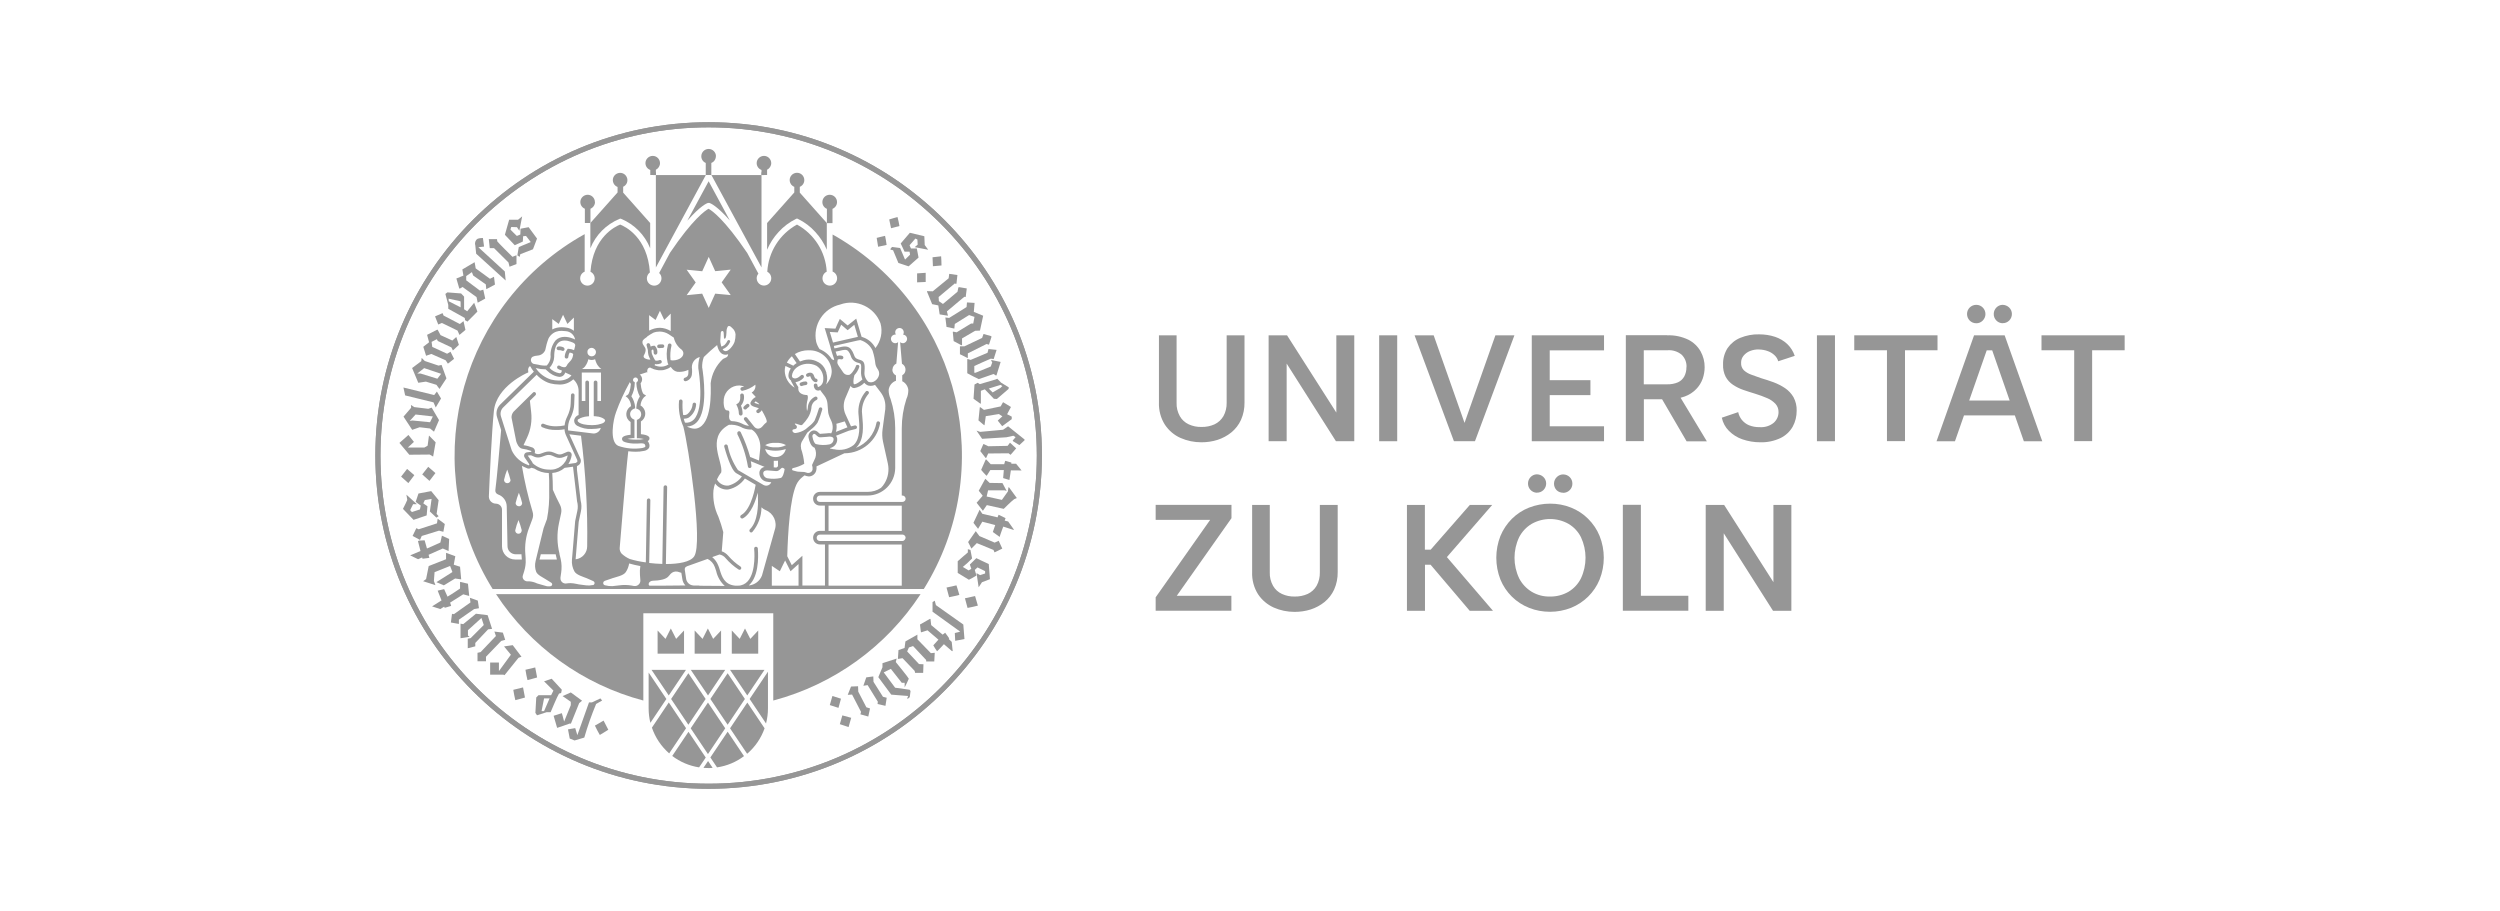 <svg xmlns="http://www.w3.org/2000/svg" id="Ebene_1" data-name="Ebene 1" viewBox="0 0 259.16 94.44"><defs><style> .cls-1 { fill: #969696; } </style></defs><path class="cls-1" d="M120.12,34.76h1.85v6.99c-.02.49.1.97.34,1.4.21.37.53.66.92.84.41.19.86.28,1.32.27.46.01.93-.08,1.35-.27.38-.18.7-.47.92-.84.24-.43.35-.91.34-1.4v-6.99h1.85v6.95c.01.63-.11,1.25-.37,1.83-.23.5-.57.94-1,1.29-.42.34-.91.6-1.43.77-.54.17-1.1.25-1.67.25-.75,0-1.48-.15-2.16-.45-.66-.29-1.22-.77-1.62-1.37-.44-.69-.65-1.5-.62-2.31v-6.95Z"></path><path class="cls-1" d="M140.39,34.76v10.98h-1.9l-5.11-8.05v8.05h-1.87v-10.98h1.91l5.11,8.01v-8.01h1.85Z"></path><path class="cls-1" d="M142.97,34.76h1.87v10.98h-1.87v-10.98Z"></path><path class="cls-1" d="M155.01,34.76h1.98l-4.09,10.98h-2.18l-4.08-10.98h1.98l3.2,9.08,3.2-9.08Z"></path><path class="cls-1" d="M166.28,36.32h-5.63v3.09h4.22v1.55h-4.22v3.23h5.63v1.55h-7.49v-10.98h7.49v1.55Z"></path><path class="cls-1" d="M172.84,34.76c.75-.03,1.49.13,2.17.45.54.27.98.69,1.28,1.21.28.51.43,1.08.42,1.65,0,.4-.07.8-.2,1.18-.14.4-.37.77-.66,1.07-.33.35-.75.62-1.2.78-.58.21-1.19.31-1.81.29h-2.43v4.34h-1.87v-10.98h4.3ZM174.83,38.07c.03-.48-.15-.94-.49-1.29-.42-.35-.96-.52-1.51-.47h-2.43v3.53h2.43c.38.01.77-.06,1.12-.21.28-.13.5-.34.65-.61.15-.29.23-.62.22-.95M173.95,40.79l2.99,4.96h-2.1l-2.89-4.96h1.99Z"></path><path class="cls-1" d="M180.19,42.73c.06.29.19.56.37.79.2.24.45.44.74.56.35.14.73.21,1.11.2.53.04,1.06-.12,1.47-.46.31-.28.49-.67.49-1.09.01-.32-.1-.62-.31-.86-.24-.25-.53-.46-.85-.59-.41-.18-.83-.33-1.25-.46-.43-.13-.84-.26-1.24-.4-.38-.13-.74-.31-1.07-.53-.32-.21-.58-.5-.76-.83-.2-.4-.29-.84-.27-1.28-.02-.6.15-1.19.47-1.7.33-.47.78-.84,1.32-1.06.62-.25,1.28-.38,1.94-.36.57,0,1.13.08,1.67.26.47.16.9.41,1.26.75.35.34.61.75.77,1.22l-1.71.56c-.07-.24-.2-.45-.38-.62-.2-.19-.44-.34-.7-.43-.29-.11-.59-.16-.9-.17-.32-.02-.65.04-.95.16-.26.1-.49.27-.67.49-.17.21-.26.47-.25.74-.02.28.09.56.28.76.22.2.47.35.75.45.31.12.65.24,1.03.37.44.13.88.27,1.31.43.42.16.82.36,1.19.61.36.24.65.56.87.93.23.43.35.92.33,1.41,0,.58-.13,1.14-.41,1.65-.29.51-.73.92-1.26,1.18-.66.31-1.38.46-2.1.44-.63,0-1.26-.1-1.86-.31-.53-.18-1-.48-1.4-.88-.37-.37-.62-.84-.73-1.36l1.71-.58Z"></path><path class="cls-1" d="M188.35,34.76h1.87v10.98h-1.87v-10.98Z"></path><path class="cls-1" d="M192.22,34.76h8.63v1.55h-3.37v9.42h-1.87v-9.42h-3.39v-1.55Z"></path><path class="cls-1" d="M206.52,36.32h-.57l-3.29,9.42h-1.91l3.89-10.98h3.17l3.9,10.98h-1.91l-3.28-9.42ZM202.89,41.52h6.4v1.54h-6.4v-1.54ZM204.86,33.51c-.53,0-.95-.43-.95-.96s.43-.95.96-.95.95.43.95.96c0,.26-.11.5-.29.68-.18.18-.42.28-.67.27M207.59,33.51c-.53-.02-.94-.47-.91-1,.02-.48.4-.88.88-.91h.03c.25,0,.5.1.68.27.38.36.39.96.03,1.34,0,0,0,0,0,0l-.02.02c-.18.18-.43.28-.68.27"></path><path class="cls-1" d="M211.62,34.76h8.63v1.55h-3.37v9.42h-1.86v-9.42h-3.39v-1.55Z"></path><path class="cls-1" d="M127.65,53.73l-5.66,8.03h5.66v1.55h-7.85v-1.39l5.65-8.03h-5.65v-1.55h7.86v1.39Z"></path><path class="cls-1" d="M129.78,52.34h1.85v6.99c-.02.49.1.97.34,1.4.21.37.53.66.92.84.41.19.86.28,1.32.27.46.01.92-.08,1.35-.27.38-.18.71-.47.92-.84.24-.43.35-.91.34-1.4v-6.99h1.85v6.95c.01.63-.11,1.25-.37,1.83-.23.5-.57.94-1,1.29-.42.34-.91.6-1.43.77-.54.17-1.1.25-1.67.25-.75,0-1.48-.15-2.16-.45-.66-.3-1.22-.77-1.62-1.37-.44-.69-.65-1.5-.62-2.31v-6.95Z"></path><path class="cls-1" d="M145.84,52.34h1.87v4.64h.6l4.06-4.64h2.32l-4.7,5.41,4.78,5.57h-2.41l-4.06-4.78h-.58v4.78h-1.87v-10.98Z"></path><path class="cls-1" d="M160.69,63.42c-.75,0-1.49-.13-2.18-.41-1.35-.53-2.42-1.59-2.97-2.93-.57-1.45-.57-3.07,0-4.52.28-.67.68-1.27,1.19-1.78.51-.5,1.11-.9,1.78-1.16.69-.27,1.44-.41,2.18-.41.74,0,1.48.13,2.17.41.66.26,1.27.66,1.77,1.16.51.51.92,1.11,1.19,1.78.58,1.45.58,3.07,0,4.52-.55,1.34-1.62,2.39-2.96,2.93-.69.27-1.43.41-2.17.41M160.69,61.84c.67.01,1.32-.16,1.9-.49.56-.33,1.01-.82,1.3-1.4.63-1.35.63-2.91,0-4.26-.29-.58-.74-1.06-1.3-1.39-1.18-.66-2.62-.66-3.8,0-.56.33-1.01.81-1.31,1.39-.64,1.35-.64,2.91,0,4.26.3.58.75,1.06,1.31,1.4.58.34,1.23.51,1.9.49M159.31,51.08c-.53-.02-.94-.47-.91-1,.02-.48.4-.88.88-.91h.03c.25,0,.5.1.68.27.38.36.39.96.03,1.34,0,0,0,0,0,0l-.02.02c-.18.18-.43.28-.68.27M162.05,51.08c-.26,0-.51-.09-.69-.27-.37-.39-.35-1.01.04-1.37.17-.16.38-.25.61-.26h.04c.53,0,.96.43.95.96,0,.24-.09.48-.26.65l-.03.03c-.18.18-.42.27-.67.27"></path><path class="cls-1" d="M170.1,52.34v9.42h4.92v1.55h-6.79v-10.98h1.87Z"></path><path class="cls-1" d="M185.7,52.34v10.98h-1.9l-5.11-8.04v8.04h-1.87v-10.98h1.91l5.11,8.01v-8.01h1.85Z"></path><path class="cls-1" d="M73.46,81.77c-19.08,0-34.55-15.47-34.55-34.55S54.38,12.67,73.46,12.67s34.55,15.47,34.55,34.55c-.02,19.07-15.48,34.53-34.55,34.55M73.46,13.2c-18.79,0-34.02,15.23-34.02,34.02s15.23,34.02,34.02,34.02,34.02-15.23,34.02-34.02c-.02-18.78-15.24-34-34.02-34.02"></path><path class="cls-1" d="M73.46,81.77c-19.08,0-34.55-15.47-34.55-34.55S54.38,12.67,73.46,12.67s34.55,15.47,34.55,34.55c-.02,19.07-15.48,34.53-34.55,34.55ZM73.46,13.2c-18.79,0-34.02,15.23-34.02,34.02s15.23,34.02,34.02,34.02,34.02-15.23,34.02-34.02c-.02-18.78-15.24-34-34.02-34.02Z"></path><path class="cls-1" d="M78.94,17.86h.29v.29h-.29v-.29Z"></path><path class="cls-1" d="M82.17,19.27c.05.04.11.08.17.1v.58l-2.82,3.17v2.77c.29-.68.69-1.3,1.19-1.84.51-.56,1.12-1.02,1.79-1.35l.12-.05.11.05c.68.33,1.29.79,1.79,1.35.5.54.9,1.16,1.19,1.84v-2.77l-2.8-3.15v-.6c.39-.16.57-.6.41-.99-.16-.39-.6-.57-.99-.41-.39.16-.57.6-.41.99.05.12.13.23.24.31"></path><path class="cls-1" d="M78.94,26.48v-8.33h-5.19l5.19,9.57v-1.25Z"></path><path class="cls-1" d="M61.2,25.74c.55-1.38,1.64-2.48,3.02-3.05l.09-.03.09.03c1.37.57,2.45,1.67,3,3.05v-2.62l-2.8-3.15v-.61c.38-.17.55-.62.37-1-.17-.38-.62-.55-1-.37-.38.17-.55.62-.37,1,.08.18.23.32.42.39v.57l-2.82,3.17v2.62Z"></path><path class="cls-1" d="M71.27,22.86c1.34-1.53,2.01-1.79,2.11-1.82h.13s.04,0,.04,0c.1.03.77.29,2.11,1.82l-2.2-4.07-2.2,4.07Z"></path><path class="cls-1" d="M67.99,18.15v9.58l5.18-9.58h-5.18v-.29h-.29v.29h.29Z"></path><path class="cls-1" d="M57.6,48.57h.03s-.03,0-.03,0"></path><path class="cls-1" d="M58.19,48.31l.03-.02-.03.02"></path><path class="cls-1" d="M68.42,16.92c0-.42-.34-.76-.75-.76-.42,0-.76.34-.76.75,0,.32.2.6.5.71v.52h.58v-.55c.26-.12.43-.39.43-.68"></path><path class="cls-1" d="M79.95,16.92c0-.42-.34-.76-.75-.76-.42,0-.76.34-.76.75,0,.32.2.6.5.71v.52h.58v-.55c.26-.12.43-.39.43-.68"></path><path class="cls-1" d="M61.67,20.95c0-.42-.34-.76-.75-.76s-.76.34-.76.75c0,.31.18.58.47.7v1.48h.58v-1.48c.28-.12.47-.39.47-.7"></path><path class="cls-1" d="M74.22,16.2c0-.42-.34-.76-.76-.76-.42,0-.76.34-.76.76,0,.3.18.58.46.69v1.25h.58v-1.25c.29-.11.47-.39.47-.7"></path><path class="cls-1" d="M86.77,20.95c0-.42-.34-.76-.76-.76-.42,0-.76.34-.76.76,0,.31.18.58.47.7v1.48h.58v-1.48c.28-.12.47-.39.47-.7"></path><path class="cls-1" d="M76.6,42.88c0,.1.07.19.18.2,0,0,0,0,0,0h.01c.1,0,.18-.08.19-.18,0-.29-.05-.58-.17-.85.26-.3.37-.71.3-1.1-.02-.1-.11-.17-.22-.16-.1.02-.17.11-.16.22h0s.09.61-.26.82l-.15.09.08.16c.12.25.19.52.19.8"></path><path class="cls-1" d="M68.2,36.05s.1.05.16.04c.1-.02.2-.02.29-.02.1.01.2-.06.21-.16.01-.1-.06-.2-.16-.21,0,0-.01,0-.02,0-.14-.01-.28,0-.41.02-.1.02-.16.12-.14.23,0,.04.03.08.07.11"></path><path class="cls-1" d="M58.44,36.02c-.18-.09-.38-.13-.57-.1-.1.01-.18.11-.17.21.01.1.11.18.21.17.12-.01.23,0,.34.05.03.02.06.03.09.03.07,0,.13-.03.16-.09.05-.09.02-.2-.07-.26"></path><path class="cls-1" d="M83.51,39.54c-.17,0-.34.04-.5.11-.1.04-.14.15-.1.25.03.07.1.12.18.12.03,0,.05,0,.08-.02.11-.04.22-.07.34-.08.1,0,.19-.08.19-.19,0-.1-.08-.19-.19-.19"></path><path class="cls-1" d="M77.13,42.41c.08.07.2.06.26-.02,0,0,0,0,0,0,.07-.07.14-.14.22-.19.09-.06.11-.18.05-.26-.06-.08-.17-.11-.25-.05-.12.08-.22.17-.31.27-.07.08-.05.2.03.26"></path><path class="cls-1" d="M84.54,39.63s.07,0,.1-.02c.1-.04.14-.15.1-.25-.03-.07-.11-.12-.19-.11-.09-.09-.15-.2-.18-.33-.04-.12-.13-.22-.25-.27-.16-.04-.33-.01-.47.08-.09.05-.12.16-.07.25,0,0,0,0,0,0,.06.09.17.11.26.06.04-.03.1-.04.15-.04l.02.03c.06.22.19.42.39.55.05.02.1.03.15.03"></path><path class="cls-1" d="M79.61,73.45v-3.82l-1.9,2.83,1.7,2.54c.13-.51.2-1.03.2-1.56"></path><path class="cls-1" d="M79.26,75.5l-1.79-2.67-1.79,2.67,1.77,2.64c.83-.71,1.45-1.62,1.81-2.64h0Z"></path><path class="cls-1" d="M73.64,72.46l1.79,2.67,1.79-2.67-1.79-2.67-1.79,2.67Z"></path><path class="cls-1" d="M77.46,72.1l1.79-2.66h-3.57l1.79,2.66Z"></path><path class="cls-1" d="M71.6,75.5l1.79,2.67,1.79-2.67-1.79-2.67-1.79,2.67Z"></path><path class="cls-1" d="M73.88,79.61l-.48-.72-.48.71c.17.01.34.02.51.02.15,0,.3,0,.45-.02"></path><path class="cls-1" d="M69.68,78.36c.81.62,1.77,1.03,2.79,1.19l.69-1.02-1.79-2.67-1.68,2.5Z"></path><path class="cls-1" d="M77.13,78.39l-1.7-2.54-1.79,2.67.69,1.03c1.02-.15,1.98-.55,2.8-1.17"></path><path class="cls-1" d="M73.39,72.1l1.79-2.66h-3.57l1.79,2.66Z"></path><path class="cls-1" d="M69.37,78.1l1.75-2.61-1.79-2.67-1.75,2.61c.35,1.03.97,1.95,1.79,2.67"></path><path class="cls-1" d="M69.57,72.46l1.79,2.67,1.79-2.67-1.79-2.67-1.79,2.67Z"></path><path class="cls-1" d="M69.32,72.1l1.79-2.66h-3.57l1.79,2.66Z"></path><path class="cls-1" d="M67.24,73.44c0,.5.06,1,.18,1.49l1.66-2.47-1.84-2.74v3.72Z"></path><path class="cls-1" d="M51.42,61.59c3.56,5.44,9,9.37,15.27,11.03v-9.05h13.47v9.05c6.28-1.67,11.72-5.6,15.27-11.03h-44.02Z"></path><path class="cls-1" d="M95.77,61.05c7.65-12.33,3.84-28.53-8.49-36.17,0,0,0,0,0,0-.32-.2-.64-.39-.97-.57v3.84c.39.16.57.6.41.99-.16.39-.6.57-.99.41s-.57-.6-.41-.99c.07-.18.21-.32.38-.4-.11-2.05-1.28-3.89-3.08-4.88-1.8.99-2.97,2.84-3.08,4.89.37.19.52.64.33,1.02-.19.37-.64.52-1.02.33-.25-.13-.41-.39-.41-.67,0-.18.06-.35.18-.48l-1.16-2.15c-2.39-3.52-3.67-4.4-4.01-4.58-.33.18-1.63,1.06-4,4.57l-1.12,2.09c.31.28.32.76.04,1.07-.28.31-.76.32-1.07.04-.31-.28-.32-.76-.04-1.07.03-.04.07-.07.11-.1-.24-3.66-2.59-4.77-3.08-4.96-.49.19-2.82,1.29-3.08,4.89.38.18.54.62.37,1s-.62.54-1,.37c-.38-.18-.54-.62-.37-1,.08-.17.22-.31.4-.38v-3.89c-12.68,7.06-17.22,23.07-10.16,35.74,0,0,0,0,0,0,.2.35.4.7.62,1.05h44.7ZM53.79,52.48c-.19,0-.34-.15-.34-.33,0,0,0,0,0,0,.09-.37.2-.72.34-1.07.14.35.25.71.34,1.07,0,.19-.15.34-.34.34M54.08,54.98c0,.19-.13.34-.32.35s-.34-.13-.35-.32c0-.01,0-.02,0-.03.08-.37.2-.72.34-1.07.14.35.25.71.34,1.07M57.04,60.78h-.22s-.02,0-.02,0c-.06,0-.13,0-.19-.03l-.94-.27c-.26-.13-.55-.2-.84-.22h-.23c-.26-.04-.45-.27-.42-.52,0-.04.01-.08.03-.12l.13-.41c.12-.4.18-.81.15-1.22,0-.04,0-.08,0-.11l-.03-.42c-.08-.93.05-1.87.39-2.75l.34-.91c.09-.24.1-.5.02-.75-.47-1.56-.84-3.15-1.11-4.76.15.08.31.16.47.22.07.04.15.07.24.07.1,0,.19-.03.27-.09l.3.08c.45.3.97.46,1.51.47,0,.18.02.44.04.77,0,.07,0,.14,0,.21,0,.02,0,.04,0,.05,0,.08,0,.15,0,.23,0,.17,0,.36,0,.55.03.99-.04,1.98-.23,2.96l-.35.94-.66,2.7-.13.54-.04.18c-.09.36-.07.75.06,1.1.13.34.71.59,1.01.79l.56.35c.09.06.12.18.06.27-.04.05-.09.09-.16.09M54.72,47.23l.24-.03s.06,0,.09,0l.42.18c.22.07.46.06.68-.02l.42-.15c.21-.07.45-.07.66.02l.34.15c.28.12.59.12.87,0l.41-.17c-.17.92-1.01,1.56-1.94,1.47-.63,0-1.23-.24-1.69-.66-.01-.05-.04-.1-.07-.15l-.44-.64ZM55.93,58l.13-.54h1.55s0,.03,0,.04l.11.46v.04s-1.8,0-1.8,0ZM61.46,60.65h-.03c-.22.05-.45.06-.67.03l-.76-.1c-.08-.01-.16-.03-.24-.05-.2-.05-.41-.07-.61-.08-.08,0-.16,0-.24.01l-.25.03h-.05c-.3-.01-.53-.27-.51-.56,0-.02,0-.05,0-.07l.07-.48c.07-.46.06-.94-.04-1.39,0-.04-.01-.09-.03-.13l-.1-.41v-.05c-.26-1.03-.28-2.1-.06-3.14l.23-1.07c.06-.28.02-.58-.11-.84-.27-.52-.52-1.04-.75-1.58,0-.58-.02-1.16-.06-1.74.47-.03.93-.22,1.28-.53l.87-.12.35,2.98.07.61c.09.32.1.66.03.98l-.21.99-.02.12-.25,3.03-.08.92v.02c-.04.42.06.85.26,1.21.2.36.9.55,1.27.7l.68.3c.11.05.17.18.12.29-.03.07-.09.12-.17.13M59.82,48.32l.03-.02s.04-.03.06-.04c.27-.13.38-.46.25-.73l-1.14-2.51,1.21.15c.48,3.79.7,7.62.64,11.44.01.7-.51,1.29-1.2,1.37l.32-3.88.23-1.09c.08-.37.07-.76-.03-1.13l-.38-3.17c0-.14,0-.27,0-.41M69.03,60.71c-.44,0-.77,0-.88,0h-.82s-.07-.04-.08-.08c-.02-.09,0-.19.06-.26.14-.15.26-.17.55-.18.09,0,.19-.01.3-.02.83-.1,1.05-.29,1.25-.55.03-.04.06-.08.1-.12.18-.2.46-.3.73-.24l.39.12.1.62c.03.26.14.5.32.69-.67,0-1.45.01-2.04.02M72.49,60.7h-.57s-.04-.01-.06-.01c-.39-.03-.7-.34-.74-.73,0,0-.1-.62-.13-.88-.04-.3.18-.37.43-.45.13-.05,1.07-.38,1.93-.69.35.17.62.47.75.84.05.13.1.27.14.41.13.6.44,1.14.89,1.55l-2.63-.02ZM72.79,38.13c-.02-.38.04-.76.17-1.12.44-.43.9-.85,1.38-1.24.01.05.02.11.04.17.19.68.55.83.82.83.02,0,.05,0,.07,0,.07,0,.14-.03.21-.05-.02.35-.27.34-.53.49-.71.66-1.17,1.55-1.28,2.52.03.95.13,4.26-1.42,4.68-.08.02-.17.03-.26.03-.27-.01-.54-.09-.78-.23.39,0,.76-.16,1.02-.44,1.21-1.27.68-4.91.57-5.63M76.42,44.97c.54,1.07.91,2.21,1.11,3.38,0,.1.09.17.19.17h.01c.1,0,.18-.1.17-.2,0,0,0,0,0,0-.01-.17-.04-.34-.07-.51l1.43.59c-.12.02-.23.07-.32.15-.13.12-.22.29-.22.46-.01.45.3.84.74.92.16.03.32.05.49.06-.11.29-.44.43-.72.32,0,0,0,0,0,0-.03-.01-.06-.03-.09-.04-.73-.42-2.24-1.3-2.64-1.54-.52-.76-.88-1.61-1.06-2.52-.03-.1-.13-.16-.23-.13-.1.03-.16.13-.13.23.11.4.67,2.4,1.24,2.74.12.07.33.19.59.34-.34.48-.84.81-1.41.95-.49.04-.95-.21-1.18-.64.12-.26.27-.51.45-.74.19-1.08-1.56-3.54.68-4.86l.11-.06c.41-.04.82.03,1.2.2.3.18.65.28,1,.29.05,0,.11,0,.16,0,.21.12.38.29.51.5.32.49.45,1.08.36,1.65l-.11,1.06-.86-.35s-.03,0-.05,0c-.25-.89-.58-1.75-.98-2.58-.04-.09-.15-.14-.25-.09-.09.04-.14.15-.09.25,0,0,0,0,0,.01M80.45,47.38h-.11c-.49,0-.91-.35-1.02-.83.7.23,1.44.23,2.14,0-.1.48-.52.83-1.01.83M80.65,47.75v.59s-.1.09-.16.13c-.02,0-.03,0-.05,0-.05,0-.1-.01-.15-.02-.03,0-.06,0-.08,0v-.68s.09,0,.13,0h.11c.07,0,.13,0,.2-.01M79.49,48.76h.04s.46.04.74.06c.05,0,.09,0,.12.01.23.03.31-.02.59-.28.03-.04.08-.06.14-.06.09.02.16.07.22.13-.05.38-.2.89-.42.93-.45.1-.91.11-1.36.03-.26-.05-.44-.27-.44-.53,0-.08.03-.15.09-.2.09-.06.19-.09.3-.09M77.64,60.67c.05-.05.1-.09.15-.15,1.03-1.14.77-3.56.77-3.67-.01-.1-.1-.18-.21-.17s-.18.1-.17.21h0s.25,2.35-.67,3.37c-.25.28-.61.45-.98.45h-.33c-1.12-.11-1.38-.97-1.59-1.66-.04-.15-.1-.31-.16-.45-.13-.33-.34-.62-.62-.85l.76-.27c.25.05.48.18.64.39.39.45.84.85,1.34,1.17.03.02.06.02.09.03.07,0,.13-.03.16-.09.05-.09.02-.2-.07-.26-.47-.31-.89-.68-1.25-1.1-.18-.21-.41-.38-.68-.47l.16-1.99c-.14-.54-.31-1.08-.51-1.6-.41-.85-.59-1.79-.51-2.73.03-.24.09-.48.17-.71.28.38.71.61,1.18.63.08,0,.15,0,.23-.02.68-.15,1.28-.56,1.68-1.13.35.21.75.44,1.11.65,0,0,0,.01,0,.02,0,.03-.4,2.52-1.49,3.12-.09.05-.13.16-.08.26.03.06.1.1.17.1.03,0,.06,0,.09-.02.85-.47,1.32-1.82,1.53-2.67,0,.02,0,.04,0,.06,0,0,.01.1.02.26v.19c.04.81,0,2.49-.83,3.3-.07.07-.07.19,0,.27.03.04.08.06.13.06.05,0,.1-.02.13-.06.6-.71.93-1.61.94-2.55.12.12.26.22.41.28.83.32,1.26,1.24.96,2.08l-1.32,4.71c-.22.57-.74.97-1.35,1.03M82.79,60.71h-2.78v-2.05l.83.56.36-.74.19-.38.19.38.37.74.83-.75v2.25ZM93.48,60.71h-7.59v-4.26h7.59v4.26ZM93.87,55.75s0,.07-.02.1c0,.02-.02.05-.04.07l-.02.03s-.03.03-.05.05c-.01.01-.03.03-.05.04-.01,0-.03.01-.04.02-.04.02-.07.02-.11.02h-8.56c-.18,0-.32-.14-.32-.32v-.02c0-.18.14-.32.32-.32h8.57s.08,0,.11.02c.01,0,.03.01.04.02.02,0,.03.02.05.03.02.01.03.03.05.05l.02.03s.03.05.04.07c.01.03.02.07.02.1h0ZM85.89,52.42h7.59v2.62h-7.59v-2.62ZM92.52,38.31c0-.27.16-.51.4-.62l.18-2.22c-.08.07-.18.11-.28.11-.25,0-.45-.19-.46-.44s.19-.45.44-.46h.02s.04,0,.05,0c-.13-.21-.07-.48.14-.61.21-.13.48-.07.61.14.09.15.09.33,0,.48.25.02.43.23.41.48-.02.22-.2.4-.43.41-.11,0-.21-.04-.29-.11l.19,2.24c.33.17.46.57.3.91-.06.12-.16.22-.27.28v.62c.35.17.59.52.63.91,0,.32-.06.64-.2.93-.32.99-.48,2.01-.48,3.05v6.96h.07c.18,0,.32.15.33.32v.02c0,.18-.15.32-.33.32h-8.57c-.18,0-.32-.14-.32-.32h0c0-.19.14-.34.32-.34h4.95c1.58,0,2.86-1.28,2.87-2.86v-2.16s0-1.95,0-1.95c0-1.03-.16-2.06-.48-3.04-.13-.29-.2-.61-.2-.93.05-.44.34-.81.76-.96v-.55c-.23-.11-.38-.35-.38-.61M91.78,42.36l-.29,2.15c-.06.43-.04.87.05,1.29l.5,2.26c.15.7.03,1.44-.35,2.05-.1.17-.22.32-.36.46-.41.28-.89.42-1.39.42h-4.95c-.39,0-.7.31-.7.7v.02c0,.39.31.7.7.7h.52v2.62h-.52c-.39,0-.7.31-.7.7h0c0,.4.31.71.7.71h.53v4.26h-2.34s0-3.09,0-3.09l-.63.56-.47.42-.34-.67-.13-.26c.07-2.53.29-5.94.93-7.39.15-.33.38-.62.67-.84l.19-.15c.14.06.29.09.44.11.36,0,.68-.25.77-.6.04-.14.05-.29.03-.44l2.89-1.36h.04c1.8-.02,3.34-1.32,3.66-3.09.02-.1-.05-.2-.16-.22-.1-.02-.2.05-.21.15-.22,1.18-1.02,2.16-2.13,2.6.01-.01.02-.02.03-.03.85-.82.72-2.27.63-3.23-.02-.17-.03-.34-.04-.51,0-.68.25-1.33.69-1.84.06-.08.05-.2-.04-.26-.07-.05-.17-.05-.23,0-.51.58-.79,1.33-.79,2.11,0,.15.02.33.04.54.08.89.2,2.23-.52,2.92-.58.45-1.33.61-2.04.44-.02,0-.04,0-.06,0l-.36-.08.02-.05c.44-.09.75-.48.73-.92,0-.12-.05-.24-.12-.35l1.32-.52.68-.17c.1-.01.18-.11.17-.21-.01-.1-.11-.18-.21-.17-.02,0-.03,0-.05.01l-.36.09-.57-1.24c-.24-.53-.25-1.14-.02-1.68l.55-1.29c.07.16.22.25.39.24.39-.07.76-.26,1.03-.55.07.09.15.16.24.21.13.08.27.11.42.11.16,0,.31-.04.45-.1l.59.78c.36.48.53,1.07.47,1.66M83.05,46.48c-.08-.3-.02-.61.17-.86l.47-.78s.06-.04.08-.06c.1-.1.21-.18.31-.27.26-.19.49-.43.67-.7.2-.44.36-.9.49-1.36.02-.1-.04-.2-.14-.22,0,0,0,0,0,0h0c-.1-.02-.2.05-.22.15,0,0,0,0,0,0-.12.42-.27.83-.44,1.23-.16.23-.36.43-.59.6-.11.09-.22.18-.33.28-.31.22-.67.35-1.04.4-.1.01-.2-.03-.27-.1-.06-.06-.08-.14-.05-.22.03-.05.12-.07.2-.08s.23-.04.25-.2c.02-.14-.1-.23-.19-.3-.01-.02-.02-.04-.03-.06.03-.05.15,0,.16,0l.44.14c.06.02.13,0,.18-.04.22-.22.41-.46.58-.72.19-.3.31-.64.36-.99,0-.36.2-.69.52-.85.1-.04.14-.15.11-.24-.04-.1-.15-.14-.24-.11h0c-.46.22-.75.67-.76,1.17-.01.11-.04.21-.08.32-.06-.32-.06-.66.01-.98.16-.57.02-.67,0-.68h-.03s-.04,0-.07,0h-.06s-.04-.02-.04-.02c-.01,0-.02,0-.04,0-.02,0-.04,0-.06-.01h-.03s-.05-.02-.08-.03c-.01,0-.02,0-.03-.01-.03-.01-.06-.02-.08-.03s-.08-.04-.12-.06h0s-.07-.05-.1-.08c-.01-.01-.02-.02-.03-.03s-.03-.04-.05-.06c-.01-.02-.02-.04-.03-.06l-.02-.03s-.02-.06-.03-.09c-.02-.1-.03-.21-.01-.31-.11-.16-.21-.33-.3-.51.32-.05.61-.2.83-.44.07-.08.06-.2-.01-.27-.08-.07-.2-.06-.27.01,0,0,0,0,0,0,0,0-.42.45-.78.27-.08-.04-.13-.12-.14-.21.03-.36.22-.68.51-.89.59-.44,1.39-.5,2.04-.17.49.32.76.88.7,1.46,0,.32-.19.61-.49.73-.02,0-.04.01-.06,0-.03-.05-.05-.1-.05-.16,0-.1-.08-.19-.19-.19s-.19.08-.19.19c0,.18.07.34.2.46.07.05.15.08.24.08.06,0,.11,0,.16-.03.02,0,.04-.02.06-.03l.15.21.3.39c.18.24.29.53.31.84l.06.75c.01.21.07.41.15.61l.2.44c.06.12.09.25.11.38.04.23.02.47-.05.69-.02.06-.05.12-.08.18-.06-.01-.12-.02-.18-.02h-.07s-.45.05-.72.06c-.05,0-.11,0-.16.02-.01,0-.03,0-.04,0-.08-.06-.15-.12-.22-.19-.1-.1-.24-.16-.39-.17-.06,0-.11,0-.17.03-.3.11-.47.42-.4.73.08.41.25.91.63,1.04h0s0,.03.01.03c.15.32.17.68.06,1.01-.15.33-.34.74-.34.74v.02c.05.14.07.29.05.44,0,.01,0,.02,0,.03-.04.19-.21.33-.41.34-.02,0-.05,0-.07,0-.06,0-.11-.02-.16-.04-.07-.02-.14-.05-.21-.06-.2-.02-.4-.03-.59-.03-.09,0-.17-.02-.25-.04l-.34-.09c-.07-.02-.1-.08-.09-.15.01-.04.04-.07.08-.09.41-.09.81-.24,1.18-.45-.04-.54-.16-1.08-.34-1.6M86.41,45.54c0,.26-.18.48-.44.53-.45.09-.92.08-1.36-.03-.16-.03-.31-.32-.39-.77-.03-.12.04-.24.15-.29.02,0,.03,0,.05,0,.05,0,.09.02.12.06.27.26.36.32.59.29.04,0,.08-.01.12-.01.27-.01.74-.06.74-.06.12-.01.24.02.34.08.06.05.09.12.09.2M89,35.29l.17-.04c.58.17,1.06.58,1.3,1.13,0,0,0,.01,0,.02.14.44.23.89.28,1.35.11.53.45.58.38,1.11-.06.25-.2.47-.41.62-.2.16-.47.2-.7.1-.3-.27-.45-.66-.4-1.06.07-.91-.06-1.1-.52-1.23h-.01s-.1-.03-.15-.05c-.28-.1-.33-.23-.42-.47-.07-.21-.18-.41-.32-.59-.33-.39-.84-.26-1.29-.15-.14.04-.27.07-.41.08-.02-.08-.05-.16-.06-.25l2.55-.58ZM86.35,35.5l-.33-1.09.82.05.36-.8.67.57.69-.56.37,1.25-2.1.48-.47.11ZM88.98,37.85c-.09-.05-.2-.02-.25.06,0,0,0,0,0,0h0s-.02.06-.02.09c-.09.22-.21.42-.36.6l-.06.07c-.07.08-.15.14-.24.19,0,0-.02,0-.03,0-.04,0-.09.01-.13.01-.19,0-.37-.1-.48-.26l-.42-.62c-.15-.23-.23-.34-.17-.58,0-.02,0-.04.01-.07l.02-.08s.04,0,.06-.01c.09-.03.18-.03.27,0,.1.03.21-.03.24-.13.03-.1-.03-.2-.12-.23-.17-.06-.36-.05-.53.01-.04-.13-.1-.29-.15-.45.13-.02.27-.05.4-.08.44-.11.74-.17.91.03.12.14.2.3.26.48.06.22.19.42.37.55.08.06.18.11.27.14.06.02.12.04.17.05.24.07.31.09.26.85-.02.3.03.6.14.87-.69.59-.87.49-.87.49-.1-.07-.08-.52.04-.94.23-.24.41-.54.51-.86.01-.08-.03-.16-.1-.2M86.71,43.93l.86-.25.28.62s-.02,0-.03.01l-1.17.46c.09-.28.1-.57.05-.85M87.12,31.56c1.69-.6,3.55.29,4.16,1.97.24.89.04,1.83-.53,2.55-.27-.53-.73-.93-1.3-1.12-.05-.02-.12-.04-.14-.05l-.02-.08-.37-1.25-.16-.55-.44.35-.45.36-.43-.36-.38-.32-.21.45-.25.56-.56-.03-.55-.03.16.52.33,1.09.09.3c.07.35.31,1.04.4,1.32v.03s-.03.06-.03.06c-.07-.03-.14-.06-.21-.09-.3-.47-.75-.84-1.27-1.05-.16-.23-.28-.49-.35-.75-.37-1.76.74-3.48,2.49-3.87M83.79,36.32c1.26-.08,2.35.88,2.43,2.14,0,.52-.22,1.02-.59,1.39.06-.15.1-.3.11-.46.02-.23,0-.46-.07-.69,0-.02,0-.03,0-.05v-.02c-.03-.09-.06-.17-.1-.25,0,0,0-.01,0-.02-.14-.34-.39-.63-.72-.81-.02,0-.03-.01-.05-.02-.29-.17-.62-.26-.96-.26-.19,0-.38.03-.56.08l-.11.04c-.08.02-.16.05-.24.08l-.53-.77c.42-.26.9-.39,1.4-.39M82.09,36.93l.49.71c-.07.04-.13.08-.19.13-.05.04-.11.09-.15.14l-.67-.32c.13-.25.31-.48.52-.66M81.43,37.94l.55.26c-.17.22-.25.5-.25.78.01.19.12.36.27.47l.03.1v.03s.03.03.03.03c.1.19.22.42.32.58-.62-.36-1.01-1.02-1.03-1.74,0-.17.02-.35.07-.51M80.4,45.91c.38-.03.75.05,1.08.23-.33.18-.71.26-1.08.23-.37.03-.75-.05-1.08-.23.33-.18.7-.26,1.08-.23M78.56,41.75c.07.05.12.11.16.18-.07-.03-.15-.05-.22-.07-.1-.03-.2-.06-.3-.1.04-.06.08-.12.14-.16l.22.16ZM77.14,40.07c-.07.02-.15.04-.23.06-.1.02-.17.11-.15.22.02.09.09.16.18.16,0,0,.02,0,.03,0,.49-.1.94-.32,1.33-.63.06.32-.09.65-.38.81.03.05.36.38.36.38.02.03.04.06.06.09-.23.11-.41.3-.52.53-.04.07-.04.16,0,.23.08.17.32.24.57.31.09.02.18.05.27.09-.04.07-.1.12-.17.16-.09.05-.12.17-.06.26.03.06.1.09.16.09.04,0,.07,0,.1-.03.11-.07.2-.16.28-.27l.17.31s.48.83.31.95c-.26.18-.39.43-.53.52-.09.08-.21.12-.33.13-.16-.01-.3-.08-.4-.2l-.74-.93c-.07-.08-.18-.09-.27-.03-.08.06-.09.18-.03.26,0,0,0,0,0,0l.49.61c-.26-.03-.5-.11-.73-.24-.33-.16-.69-.25-1.06-.25,0,0,0,0,0,0-.32-.09-.28-.53-.26-.65.06-.37,0-.47-.23-.47-.32,0-.38-.73-.33-1.18.11-.81.81-1.41,1.62-1.4.16.01.33.05.48.1M75.92,34.02c.19.16.31.4.33.65,0,.26-.03.51-.1.76-.08.22-.21.43-.37.61,0,0-.02.02-.02.03-.05.05-.1.1-.16.15h0s-.1.08-.15.11c-.06.04-.13.06-.2.07-.01,0-.02,0-.03,0-.13,0-.25-.08-.31-.2.35-.13.63-.4.77-.75.03-.07,0-.16-.08-.19-.07-.03-.16,0-.19.08-.07.14-.16.28-.27.39l-.06.05c-.09.07-.19.12-.3.15-.01-.03-.02-.06-.03-.08-.03-.11-.05-.22-.07-.33,0-.03-.01-.07-.01-.1h0s0-.06,0-.08c0-.02,0-.04,0-.05,0,0,0-.01,0-.02l.05-.79s.03-.17.16-.17.14.19.14.19l.03.57s.05.04.08.04c.07,0,.16-.11.18-.66-.01-.2.03-.41.13-.59.03-.04.08-.07.13-.07.12,0,.25.12.37.25M72.8,28.11l.67-1.48.67,1.48,1.61-.16-.94,1.32.94,1.32-1.61-.15-.67,1.48-.68-1.48-1.61.16.94-1.32-.94-1.32,1.62.16ZM67.29,32.67l.67.5.45-.95.45.95.67-.66v1.81c-.34-.21-.72-.33-1.12-.34-.39,0-.77.11-1.12.29v-1.6ZM67.07,34.9c.21-.15.43-.29.66-.41.21-.08.44-.12.67-.12.32.01.64.1.91.27l.54.36c.11.51.41.96.83,1.26.34.35.13.85-.47,1.03-.14.04-.29.07-.44.07-.09,0-.17,0-.26-.03-.05-.51-.02-1.02.1-1.51.02-.1-.06-.2-.16-.21-.1-.01-.19.05-.21.14-.16.6-.17,1.24-.03,1.85.02.06.05.12.08.18-.23.15-.49.23-.76.23-.23,0-.46-.05-.67-.14.02-.04.03-.08.04-.13.06.02.12.02.18.02.14,0,.27-.03.4-.08.1-.04.15-.14.11-.24-.04-.1-.14-.15-.24-.11-.09.04-.18.06-.27.06-.06,0-.12,0-.17-.04-.13-.21-.24-.44-.33-.67-.03-.12-.04-.24-.04-.36.05-.05.1-.08.16-.1.05.11.07.22.06.34,0,.1.07.19.17.21.1,0,.19-.07.21-.17.04-.26-.05-.52-.22-.71l-.06-.05h-.08c-.12,0-.23.03-.33.09l-.06-.22c-.03-.1-.13-.16-.23-.13-.1.03-.16.13-.13.23l.13.48c0,.17.02.35.06.52.06.16.12.32.2.47-.22.01-.43-.05-.61-.16-.25-.25.08-.3.12-.83.02-.33-.33-.48-.33-.8,0-.16-.02-.23.48-.57M67.1,38.64s-.08-.48.24-.53c.03,0,.06-.01.09,0h.01s0,.01.01.02l.04.02s.01,0,.02.01c.02.01.05.02.07.03h.02s.12.06.12.06c.01,0,.02,0,.03.01l.11.04s.04,0,.05.01c.04.01.08.02.12.03.01,0,.03,0,.05.01.06.01.12.02.18.03.01,0,.03,0,.04,0,.05,0,.11,0,.16,0,0,0,.02,0,.03,0,.03,0,.06,0,.08,0h.03c.05,0,.11,0,.16-.02h.04s.09-.03.13-.04c.01,0,.03,0,.04-.01.06-.02.11-.03.17-.06.01,0,.02,0,.03-.01.05-.02.1-.04.15-.07.02,0,.03-.02.05-.03.06-.03.12-.07.17-.11,0,0,0,0,0,.01v.02s.02.01.03.02c0,.01.01.02.02.03s.03.03.04.05c.14.2.34.33.58.38.07,0,.15.01.24.01.32,0,.63-.08.91-.21.01.15,0,.3-.01.44-.02.18-.15.33-.33.37-.1.02-.17.12-.15.22.02.1.11.16.21.15.33-.07.59-.34.64-.67.03-.19.03-.38.02-.57-.11-.57.24-1.12.8-1.27-.12.38-.17.77-.15,1.17.07.42.65,4.14-.46,5.31-.24.25-.58.37-.92.32-.05-.13-.1-.26-.13-.4h.03c.17,0,.34-.04.49-.12.44-.31.72-.79.76-1.33.02-.1-.04-.19-.14-.22,0,0,0,0,0,0h0c-.1-.02-.2.05-.22.15-.03.42-.24.8-.57,1.06-.13.07-.27.1-.41.07-.07-.47-.09-.94-.06-1.41,0-.1-.07-.19-.17-.2-.1,0-.19.06-.2.16,0,0,0,0,0,0-.08.91.08,1.83.45,2.66h0c.49,1.86,2.07,12.04,1.12,13.45-.39.58-1.61.79-2.93.79l.13-7.97c0-.1-.07-.19-.17-.19,0,0,0,0-.01,0h0c-.1,0-.18.08-.19.18l-.13,7.97c-.45-.01-.92-.05-1.36-.1l.12-6.5c0-.1-.07-.19-.17-.19,0,0,0,0,0,0h0c-.1,0-.18.08-.19.18l-.11,6.45c-.56-.07-1.12-.19-1.66-.35-.32-.14-.61-.33-.86-.57-.13-.16-.2-.36-.19-.56.14-1.44.59-7.48.89-10.04.25.03.5.05.76.05.28,0,.56-.02.83-.08.22-.02.42-.13.55-.3.07-.13.08-.29.03-.43-.03-.11-.09-.21-.16-.3.11-.04.19-.15.19-.27,0-.09,0-.35-.89-.44v-1.32c.45-.28.59-.88.3-1.33-.08-.13-.2-.25-.34-.32.02-.32.15-.63.36-.86l.22-.17-.24-.15c-.12-.07-.27-.45-.33-1.13.23-.26.2-.65-.06-.88l-.03-.02c.45-.14.81-.27.81-.27M65.71,39.58c-.06-.04-.09-.11-.09-.19,0-.14.12-.26.26-.26s.26.12.26.26c0,.08-.03.15-.09.19l-.08.08v.1c.02.47.14.93.36,1.34-.22.33-.34.71-.36,1.1l-.02.15.14.05c.23.08.38.3.38.55,0,.23-.13.44-.34.53l-.11.05v1.9h.18c.18.02.37.04.55.08-.13.03-.26.05-.39.06h-.14c-.39.02-.78,0-1.17-.07.18-.04.36-.06.54-.08h.18v-1.91l-.11-.05c-.29-.13-.42-.48-.29-.77.07-.14.19-.25.33-.31l.14-.05v-.15c-.04-.39-.17-.77-.39-1.1.22-.41.34-.87.35-1.34v-.12l-.09-.06ZM63.85,42.76c.39-1.09.88-2.14,1.44-3.15.03.07.06.13.11.19-.06.67-.21,1.06-.33,1.13l-.22.14.21.17c.22.24.34.54.36.86-.46.26-.63.84-.38,1.3.08.14.19.26.33.35v1.32c-.89.08-.89.34-.89.44,0,.06.02.11.06.16.01.03.04.06.07.08.03.02.06.03.09.04.01,0,.03.02.04.02l.04.02c.36.11.73.16,1.1.15.13,0,.31,0,.51-.02.06,0,.12,0,.18,0,.21.03.27.04.32.22.02.04.02.09,0,.13-.03.05-.13.09-.3.13-.84.14-1.7.06-2.5-.22-.96-.43-.5-2.79-.24-3.45M63.45,59.95c.41-.14,1.17-.27,1.42-.64.18-.27.3-.58.35-.9.38.11.77.2,1.16.27-.05.3-.06.61-.04.92l.04.52c.04.31-.19.59-.5.63-.05,0-.09,0-.14,0l-.27-.05c-.42-.07-.85-.08-1.28-.02l-.7.08c-.26.01-.52-.02-.78-.09-.13-.03-.21-.16-.17-.29.02-.08.08-.14.16-.17l.76-.26ZM60.89,36.41s.02-.06.03-.08c.1-.23.36-.33.59-.23.1.05.19.13.23.23.01.03.02.05.03.08.05.24-.11.48-.35.52-.24.05-.48-.11-.52-.35-.01-.06-.01-.11,0-.17M60.65,37.98c.17-.22.28-.47.34-.74.22.11.48.1.7,0,.03.13.08.26.13.38.05.12.12.23.2.33.09.11.19.22.31.3h-1.99c.12-.07.23-.16.32-.27M59.98,43.47s.05-.04.07-.06h.02s.07-.05.1-.07h.01s0,0,0,0c.08-.03.16-.06.25-.09h.04s.07-.03.1-.04h.05s.07-.02.07-.02c.03,0,.06,0,.09-.01.05,0,.1-.01.16-.02s.08,0,.12-.01v-3.51c0-.1-.08-.19-.19-.19s-.19.08-.19.19h0v1.93h-.37v-2.95h1.99v2.95h-.37v-1.93c0-.1-.08-.19-.19-.19s-.19.08-.19.19v3.5c.15,0,.29.03.44.05h.04c.05.02.1.03.15.04l.07.02s.08.02.11.04l.07.03s.06.02.08.04c.02.01.04.02.06.04.02.01.04.03.06.04.01.01.03.03.04.04.01.01.03.03.04.04,0,.01.01.03.01.04,0,.01.01.03.01.04,0,.03-.01.06-.03.09,0,0,0,.01-.02.02-.02.02-.03.04-.05.06l-.03.03s-.05.03-.08.05c-.03.02-.06.03-.08.04h-.02s-.09.04-.15.06h-.04c-.1.04-.21.06-.31.08h-.02c-.07.01-.15.02-.22.03h-.07c-.06,0-.11.01-.17.01-.04,0-.08,0-.13,0-.27,0-.54-.03-.8-.08-.38-.09-.63-.23-.63-.39,0-.01,0-.02,0-.03,0-.02,0-.03.01-.05.01-.02.03-.04.04-.06v-.02M59.95,43.03c-.2.08-.36.26-.42.47,0,.04-.01.08-.01.12,0,.22.13.42.32.52.46.24.97.36,1.49.33.32,0,.64-.03.95-.11-.09.35-.41.59-.77.58l-1.37-.17-1.25-.15c-.04-.44.04-.89.24-1.28.06-.12.12-.24.16-.36.13-.33.21-.67.23-1.02l.04-1c0-.1-.09-.19-.19-.18-.1,0-.17.08-.18.17l-.03.88c0,.22-.04.44-.1.66-.06.24-.15.47-.26.7-.14.28-.24.59-.27.91-.28.06-.56.09-.84.09-.45.02-.91-.07-1.32-.25-.09-.05-.21-.01-.26.08-.05.09-.01.21.08.26.47.21.97.31,1.48.29.07,0,.16,0,.24,0,.2-.01.41-.03.61-.07.01.23.07.45.17.66l1.14,2.51c.03.12.04.17,0,.21-.03.03-.06.06-.1.08-.01,0-.03.02-.04.03l-.77.11c.17-.27.29-.57.34-.89.02-.12-.02-.24-.12-.32-.1-.08-.23-.09-.34-.05l-.49.21c-.18.08-.39.08-.58,0l-.34-.14c-.3-.13-.63-.14-.93-.03l-.42.15c-.14.05-.29.06-.43.02l-.19-.08s.02-.03.02-.04c.07-.21-.03-.43-.22-.53-.31-.12-.63-.21-.95-.25l.36-.77c.39-.83.54-1.76.43-2.68l-.13-1.16.58-.57c.07-.07.07-.19,0-.27h0s-.03-.03-.05-.04c-.07-.03-.16-.02-.21.04l-1.91,1.88c-.17.14-.28.35-.31.58-.01.1,0,.21.03.3l.45,2.27c.06.21.24.69.6.78.32.04.63.12.94.23.03.01.04.04.03.07,0,.03-.04.05-.07.04h-.03s-.35.04-.35.04c-.12.02-.22.09-.27.2-.05.11-.04.24.03.34l.47.68s.02.08-.01.11c-.03.02-.07.02-.1,0l-.05-.03c-.72-.27-1.32-.8-1.65-1.5l-.85-2.67-.27-.86c-.1-.33-.01-.69.24-.93l3.46-3.38c.26.29.57.52.92.7.16.09.34.15.52.2.29.07.58.11.88.11.55.03,1.08-.17,1.48-.54.35.31.55.75.55,1.21v2.51ZM52.93,49.75c0,.19-.15.34-.34.34-.19,0-.34-.15-.34-.34.08-.37.19-.72.33-1.07.14.35.25.71.34,1.07M55.54,38.15l.14.03c.25.07.51.1.78.1h.09l.17.15c.34.35.78.58,1.26.64.25.01.48-.13.58-.36v-.03s.02-.03.02-.03v-.04s.66.3.66.3c-.15.2-.35.34-.59.42-.13.05-.26.09-.4.1-.11.02-.23.02-.34.02-.27,0-.53-.04-.79-.1-.65-.21-1.22-.63-1.59-1.21M59.6,35.96c-.03.08-.06.21-.09.34-.17-.08-.36-.13-.55-.14h-.11s-.06.09-.06.09c-.15.22-.24.48-.25.75.01.1.09.17.19.17h.02c.1-.01.18-.1.17-.21.01-.15.06-.29.13-.41.17.02.34.08.37.16h0s-.03.19-.03.19c-.04.2-.13.39-.28.54l-.27.3s-.13.3-.26.32c-.04,0-.08.01-.12.01h0c-.15-.01-.29-.06-.41-.14-.08-.06-.2-.05-.26.03-.06.08-.05.19.02.26,0,0,0,0,0,0,.13.09.28.15.43.18l-.03.17c-.04.08-.14.13-.23.12-.39-.07-.75-.26-1.02-.55.29-.31.47-.71.49-1.14,0-.55.07-1.7,1.07-1.7.23,0,.45.05.66.13.32.12.53.2.42.52M57.25,33.08l.67.5.45-.95.45.95.67-.66v1.37c-.23-.18-.5-.29-.78-.33-.16-.02-.32-.04-.48-.04-.34,0-.68.07-.98.23v-1.08ZM55.19,37c.17-.09.35-.13.54-.14.35-.02.65-.24.79-.56.08-.41.19-.82.34-1.21.02-.05.05-.09.08-.14.04-.06.09-.12.14-.18l.07-.07c.29-.28.68-.42,1.08-.4.14,0,.28.01.42.03.48.03.88.39.97.87-.1-.05-.2-.1-.31-.13-.25-.1-.52-.15-.79-.15-.34,0-.68.12-.92.36-.39.48-.58,1.1-.52,1.72-.02.33-.16.63-.38.87l-.02.02c-.07,0-.15.01-.22.01-.16,0-.32-.02-.48-.05-.04,0-.08-.02-.12-.03l-.1-.02-.45-.08c-.22-.08-.33-.33-.25-.55.03-.07.07-.13.13-.18M51.2,42.59c.27-2.55,3.41-3.92,3.44-3.93l.12-.05v-.13c-.04-.16,0-.33.1-.47.03-.02.06-.04.1-.05.11.2.24.39.38.57l-3.48,3.4c-.35.34-.48.85-.33,1.32l.42,1.33c-.11,1.26-.45,5.16-.6,6.21-.03.21.09.4.29.47.52.18.88.67.89,1.22l.08,4.14c0,.47.39.84.86.84h.59v.04l.03.42s0,.05,0,.08h-.69c-.75,0-1.36-.61-1.36-1.36v-3.8c0-.35-.28-.62-.63-.63-.4,0-.73-.33-.73-.73v-.03c.08-1.97.3-6.77.52-8.86"></path><path class="cls-1" d="M70.89,67.76h-2.72v-2.4l.82.87.55-1.08.55,1.08.82-.87v2.4Z"></path><path class="cls-1" d="M74.73,67.76h-2.72v-2.4l.82.87.55-1.08.55,1.08.82-.87v2.4Z"></path><path class="cls-1" d="M78.58,67.76h-2.72v-2.4l.82.87.55-1.08.55,1.08.82-.87v2.4Z"></path><path class="cls-1" d="M52.91,23.8l.09-.27.59.02.25.37.29-1.49c-.15.11-.4.35-.44.35h-.91l-.44,1.56,1.02,1.08.84-.38.03-.55.3-.03.49.63-1.24.52-.15.86.24.16.07-.28,1.31-.51.42-1.11-.87-1.18-.84.16-.02.6-.36.15s-.67-.64-.67-.68"></path><path class="cls-1" d="M52.34,28.15l-2.75-2.52.59-.07-.12-.89c-.19,0-.38.02-.56.09-.22.14-.31.42-.23.66l.09.88,3.06,2.78-.09-.93Z"></path><path class="cls-1" d="M48.04,28.57l-.73.3s.29,1,.29,1l.05.06.3-.18,1.45,1.05.12.58.78-.43-.2-.92-.34.1-1.43-1.07v-.44l.59-.41.13.35,1.31.92.05.5.9-.48-.1-.81-.42.21-1.48-1.08s-.06-.42-.11-.64l-1.27.75"></path><path class="cls-1" d="M44.27,34.7l.21.78c-.21.17-.6.47-.6.47l.29.93.54-.19,1.49.66.23.35.64-.5c-.13-.25-.24-.5-.37-.74l-.35.21-1.54-.71-.07-.52.54-.28.11.19,1.4.66.16.32.62-.58-.27-.82-.41.37c-.4-.19-.81-.38-1.22-.56l-.3-.56h-.06l-1.04.53Z"></path><path class="cls-1" d="M48.51,65.88v-.55l1.4-1.27.24.73-1.36,1.36-.3.06v.99l.78-.2v-.35l1.33-1.41.41-.05c-.16-.48-.3-.96-.46-1.42-.4-.06-1.21-.15-1.21-.15l-1.32,1.08-.28-.05v1.51l.94-.15c-.05-.05-.11-.08-.17-.13"></path><path class="cls-1" d="M49.5,67.66v.89h.88v-.47s1.58-1.64,1.58-1.64l.41-.11-.24-.75-.88-.11.16.46-1.59,1.67-.31.07Z"></path><path class="cls-1" d="M52.3,69.99c1.31-1.64,1.45-1.8,1.45-1.8,0,0,.21-.07.31-.11l-.91-1.2-.9.13.71.86-1.24,1.7v-.89h-.91v1.26h1.38l.1.05"></path><path class="cls-1" d="M47.57,64.24l1.58-1.1.5-.09-.12-.79-.82-.29.06.48-1.72,1.22-.14-.04-.06.04-.11.86.83.15v-.44Z"></path><path class="cls-1" d="M46.1,63.01l.67-.2-.11-.34,1.36-.86.62.17-.13-1.27-.82-.19v.69s-.9.62-1.3.84c-.12-.26-.24-.52-.35-.78l-.67.16.4,1.01-.98.62.85.28.4-.25.06.11Z"></path><path class="cls-1" d="M43.88,60.24l.29-.21.27-1.35,1.8-.71v-.66l.96.35-.16.88.65.21.12,1.31-.63-.09-1.17.71-.77-.33,1.66-1.05-.24-.63c-.53.21-1.61.64-1.61.64l-.07.92.16.43-1.28-.41Z"></path><path class="cls-1" d="M43.8,57.91l-.04-.12-.42.18-.82-.4,1.07-.45-.26-1.02.1-.06.59-.03s.16.57.24.85c.44-.2,1.38-.6,1.39-.62.05-.23.16-.71.16-.71l.75.34-.06,1.25-.6-.26-1.47.65.08.32-.7.09Z"></path><path class="cls-1" d="M46.11,54.32l-.74-.55-.07.48-1.9.62-.24-.12-.39.81.77.41.18-.41,1.79-.55.45.12"></path><path class="cls-1" d="M41.77,52.75l1.1,1.14c.45-.16,1.36-.46,1.36-.46l.08-.95-.43-.3.16-.34.7-.12-.18,1.3.68.64.23-.15-.21-.23.21-1.43-.77-.94-1.32.25-.29.87.53.38-.09.4-.83.27-.18-.2.3-.61h.4s-1.09-.99-1.09-.99c.03.22.09.49.09.54s-.3.64-.44.92"></path><path class="cls-1" d="M41.58,49.41l.75.67.62-.82-.75-.65-.62.8Z"></path><path class="cls-1" d="M41.42,45.93l1.01,1.21,2.11-.02.36.21.26-1.48-.69-.7-.14,1.05-.33.19h-1.72l.63-.58-.57-.72-.93.82Z"></path><path class="cls-1" d="M45,40.95l-3.18-.78.18.82,2.94.72.23.53.55-.93-.43-.72s-.18.25-.27.35"></path><path class="cls-1" d="M45.1,32.8l.33.84.38-.16,1.62.79.2.45.62-.52c-.06-.31-.2-.91-.2-.91l-.38.3-1.69-.88-.1-.25-.79.34Z"></path><path class="cls-1" d="M51.52,24.79h-.85l.1.93h.44c.5.49,1.5,1.49,1.5,1.49l.11.44.72-.28v-.91l-.42.16s-1.57-1.55-1.57-1.6l-.03-.23Z"></path><path class="cls-1" d="M61.79,72.98l.63-.36-.18-.22-.87.41h-.31l-1.21,3.4-.22-.73-.75.13.18.95.5.2,1.01-.3c.34-1.18.75-2.34,1.22-3.47"></path><path class="cls-1" d="M62.57,74.7l-.9.52c.16.34.34.68.51.97.3-.18.6-.36.88-.54l-.49-.95Z"></path><path class="cls-1" d="M57.75,75.44l-.36-1.24.85-.27s.18.59.24.87l.69-1.7v-.35l-.85-.59.85-.38,1.17.86-.3.25-.86,2.13-.1-.02-1.31.45Z"></path><path class="cls-1" d="M44.73,42.26l-.33.12-1.47-.18-.33-.22.02.29-.79.92.9,1.37.77-.27,1.08.13.41.33.52-1.2-.76-1.29ZM44.58,43.77l-1.83-.18-.28.05.61-.67,1.79.2-.29.6Z"></path><path class="cls-1" d="M49.16,31.38l-.73.89c-.11-.07-.22-.14-.32-.21v-1.31l-.31-.33-1.42-.11-.21.16.3,1.14c0,.12,0,.4,0,.4l1.71.95.03.23.25.15,1.03-1.04-.33-.9ZM47.75,31.86l-1.23-.63-.02-.27,1.23.27.02.15v.48Z"></path><path class="cls-1" d="M45.77,37.83l-.31.07-1.43-.48-.32-.32-.04.34-.95.71.64,1.53.79-.12,1.09.33.32.43.72-1.1-.51-1.4ZM45.34,39.26l-1.75-.54h-.33l.71-.56,1.76.59-.39.51Z"></path><path class="cls-1" d="M57.19,70.36l-.79.27.97.96c-.08.15-.16.31-.24.48h-1.31l-.23.23-.09,1.6c.05.09.11.17.17.25l.99-.32h.42s.69-1.66.87-1.93l.22-.06c.02-.11.07-.34.07-.34l-1.05-1.14ZM56.41,73.72h-.27l.26-1.32h.57l-.57,1.32Z"></path><path class="cls-1" d="M88.33,72l.93,1.8-.07.25.82.23.18-.84-.38-.12-.84-1.62-.02-.56-.73.03-.34.86.46-.03Z"></path><path class="cls-1" d="M89.94,71.02l1.06,1.72-.03.24.82.19.13-.84-.39-.1-.98-1.55-.02-.56-.73.1-.3.87.44-.07Z"></path><path class="cls-1" d="M94.15,72.13l-.08.19v.15l.24-.2.08-.64-.1-.13-1.5-.21-1.18-1.59.74-.36,1.13,1.44h.3v.48c.16-.29.3-.6.43-.9,0-.07-1.35-1.73-1.35-1.73l.09-.36-1.47.48v.42s-.43,1.03-.43,1.03l1.34,1.81,1.76.14Z"></path><path class="cls-1" d="M95.27,68.84l-1.23-1.31.18-.41.43-.15,1.36,1.45v.15s.84,0,.84,0l.05-.9-.4.04-1.4-1.44v-.48s-1.24.7-1.24.7l-.09.68-.63.22-.06.92.48-.08,1.26,1.32.04.2h.84s.03-.89.03-.89l-.47-.02Z"></path><path class="cls-1" d="M96.68,63.42l2.86,2.06-.56.14.04.81.96-.19-.12-1.5-2.84-2.01-.12-.46-.23.14v1.02Z"></path><path class="cls-1" d="M99.28,59.39l1.16.71c.27-.13.52-.28.77-.43v-.07s-.16-.47-.16-.52c0-.01.28-.26.28-.26,0,0,.74.35.79.39v.24c-.18.05-.52.17-.52.17l-.37-.21.22,1.47.34-.52.83-.32s-.12-1.44-.12-1.57c-.41-.18-1.29-.61-1.29-.61l-.67.66.15.45-.28.16-.6-.36c.34-.27.66-.57.96-.88,0-.04-.12-.6-.17-.88l-.27-.08s.01.29,0,.34c-.35.3-.71.6-1.05.91v1.19Z"></path><path class="cls-1" d="M104.49,44.2l-.51.35-2.38.22-.37-.13.58.85,2.52-.16.72-.16.23.15-.3.35.04.07.65.4.54-.5v-.08l-1.71-1.37Z"></path><path class="cls-1" d="M104.88,43.19l-.48-.25.4-.75-.82-.5-.25.44-1.73.36-.36-.27h-.07l-.14,1.36.59.5.04-.02.13-.92,1.36-.22s.24.16.36.24c-.18.15-.48.44-.48.44l.46.58.99-.73v-.28Z"></path><path class="cls-1" d="M102.75,37.39l.11.17-.15.43-1.58.65h-.13v-.7c.17-.09,1.71-.76,1.71-.76l.3.04.3-.95-.84-.09-.1.39-1.75.74-.3-.09-.05.02v1.45c.15.09,1.15.61,1.19.61s1.53-.53,1.53-.53c.08.05.26.16.26.16l.05-.02.43-1.39c-.19-.04-.82-.16-.97-.2v.07Z"></path><path class="cls-1" d="M101.03,31.4l-.79-.05-.04.48-1.81,1.13-.39-.05.12.98.81.17.05-.48,1.48-.92.56.19-.13.69h-.23s-1.49.91-1.49.91l-.34-.07-.06.02.09.96s.51.26.78.42h.09v-.7l1.36-.79.5-.02.33-1.54-.97-.4"></path><path class="cls-1" d="M99.26,30.24l-1.51,1.27-.42-.29-.03-.43,1.68-1.41.05.03h.12l.1-.9-.85-.12-.06.46-1.65,1.35-.59-.02v.06l.53,1.29.64.13.14.93.86.14s-.1-.44-.11-.45l1.81-1.52.08.03.06-.02.11-.87-.77-.13-.1.02"></path><path class="cls-1" d="M94.29,26.1l.05.3-.52.51-.51-1.2-.84-.11-.16.2v.08l.27.06.55,1.32,1.06.35,1.03-.91-.18-.94h-.6c-.06-.11-.11-.22-.15-.34l.6-.69.21.1.03.53-.31.26,1.4.27-.36-.49s-.03-.76-.04-.91l-1.5-.36-.95,1.11.4.85s.49-.01.5,0"></path><path class="cls-1" d="M101.96,34.61l-.15.42-1.83.87h-.47v.82l.78.39s.03-.01.04-.02v-.46l1.94-.97.25.07.25-.77v-.11c-.29-.09-.55-.16-.82-.23"></path><path class="cls-1" d="M101.94,46.03l-.32.73.55.71h.06l.21-.46,2.11-.02.21.16.58-.67-.64-.59-.25.33-2,.04s-.31-.16-.5-.23"></path><path class="cls-1" d="M105.9,48.77l-.57-.7h-.49v-.12s-.64-.18-.64-.18l-.1.35h-1.4l-.45-.48h-.07l-.47,1.07c.17.21.34.4.53.59h.06l.36-.57h1.4l-.07.83.65.2.15-1"></path><path class="cls-1" d="M105.13,51.75l.28-.12-.81-1.11h-.06l-.06.43-.62.87-1.58-.35.15-.64h1.71l.21.06-.43-.81-1.33-.02-.45-.43-.68,1.24.41.52-.63.73.65.83.41-.59,1.75.39s.81-.81,1.08-1"></path><path class="cls-1" d="M105.09,54.94v-.06c-.2-.27-.58-.82-.58-.82l-.36-.09.09-.26-.72-.35-.11.27-1.58-.37-.28-.42-.64,1.36.48.62.44-.74,1.34.35-.25.72.71.51c0-.08.37-1.07.37-1.07"></path><path class="cls-1" d="M103.1,57.26l.8-.39-.37-.81-.42.19-1.58-.68-.38-.51-.79,1.13.34.68.56-.57,1.73.71.1.24Z"></path><path class="cls-1" d="M98.7,67.49h.06l-.1-.95-.31-.3.05-.07-.42-.58-.26.2s-.78-.66-1.19-.99c-.02-.21-.04-.42-.07-.64h-.07l-1.02.58s.07.5.09.75c.01.02.02.04.04.06l.65-.21,1.13.97c-.15.16-.53.59-.53.59.12.21.25.42.39.61.04,0,.71-.73.71-.73l.85.73Z"></path><path class="cls-1" d="M87.97,75.36l.27-.95-.92-.25-.26.91.91.3Z"></path><path class="cls-1" d="M86.92,73.38l.26-.95-.89-.28-.27.94.9.29Z"></path><path class="cls-1" d="M103.8,39.69l-.42-.43-.15.07-1.66.49-.23-.14-.32.18-.1,1.48.7.5h.06v-1.33l.41-.15.94.98.31.02,1.21-1.04.02-.17-.77-.47ZM103.68,40.23l-.78.45-.4-.4,1.21-.38.2.12-.22.21Z"></path><path class="cls-1" d="M43.77,49.18l.75.67.62-.81-.75-.65-.62.79Z"></path><path class="cls-1" d="M54.22,71.26l-1.01.25c.06.37.13.75.21,1.07.33-.09.68-.17,1-.27l-.2-1.05Z"></path><path class="cls-1" d="M55.48,69.19l-1.01.24c.06.37.13.75.21,1.07.33-.09.68-.17,1-.27l-.2-1.05Z"></path><path class="cls-1" d="M100.03,62.02l.27,1c.37-.07.74-.15,1.07-.24-.09-.33-.19-.67-.29-.99l-1.05.23Z"></path><path class="cls-1" d="M98.12,60.91l.27,1c.37-.07.74-.16,1.06-.24-.1-.33-.19-.67-.3-.99l-1.04.23Z"></path><path class="cls-1" d="M96.7,27.6l.9-.08c0-.33-.02-.66-.04-.95-.3.03-.6.06-.89.1l.04.93Z"></path><path class="cls-1" d="M95.06,29.27l.9-.04c.01-.33,0-.66,0-.95-.3.02-.61.04-.89.06v.93Z"></path><path class="cls-1" d="M92.37,23.66l.87-.23c-.05-.31-.12-.62-.2-.93-.29.08-.59.16-.86.25l.19.91Z"></path><path class="cls-1" d="M91.03,25.58l.88-.19c-.04-.33-.1-.65-.16-.94-.29.07-.59.13-.87.21l.15.92Z"></path></svg>